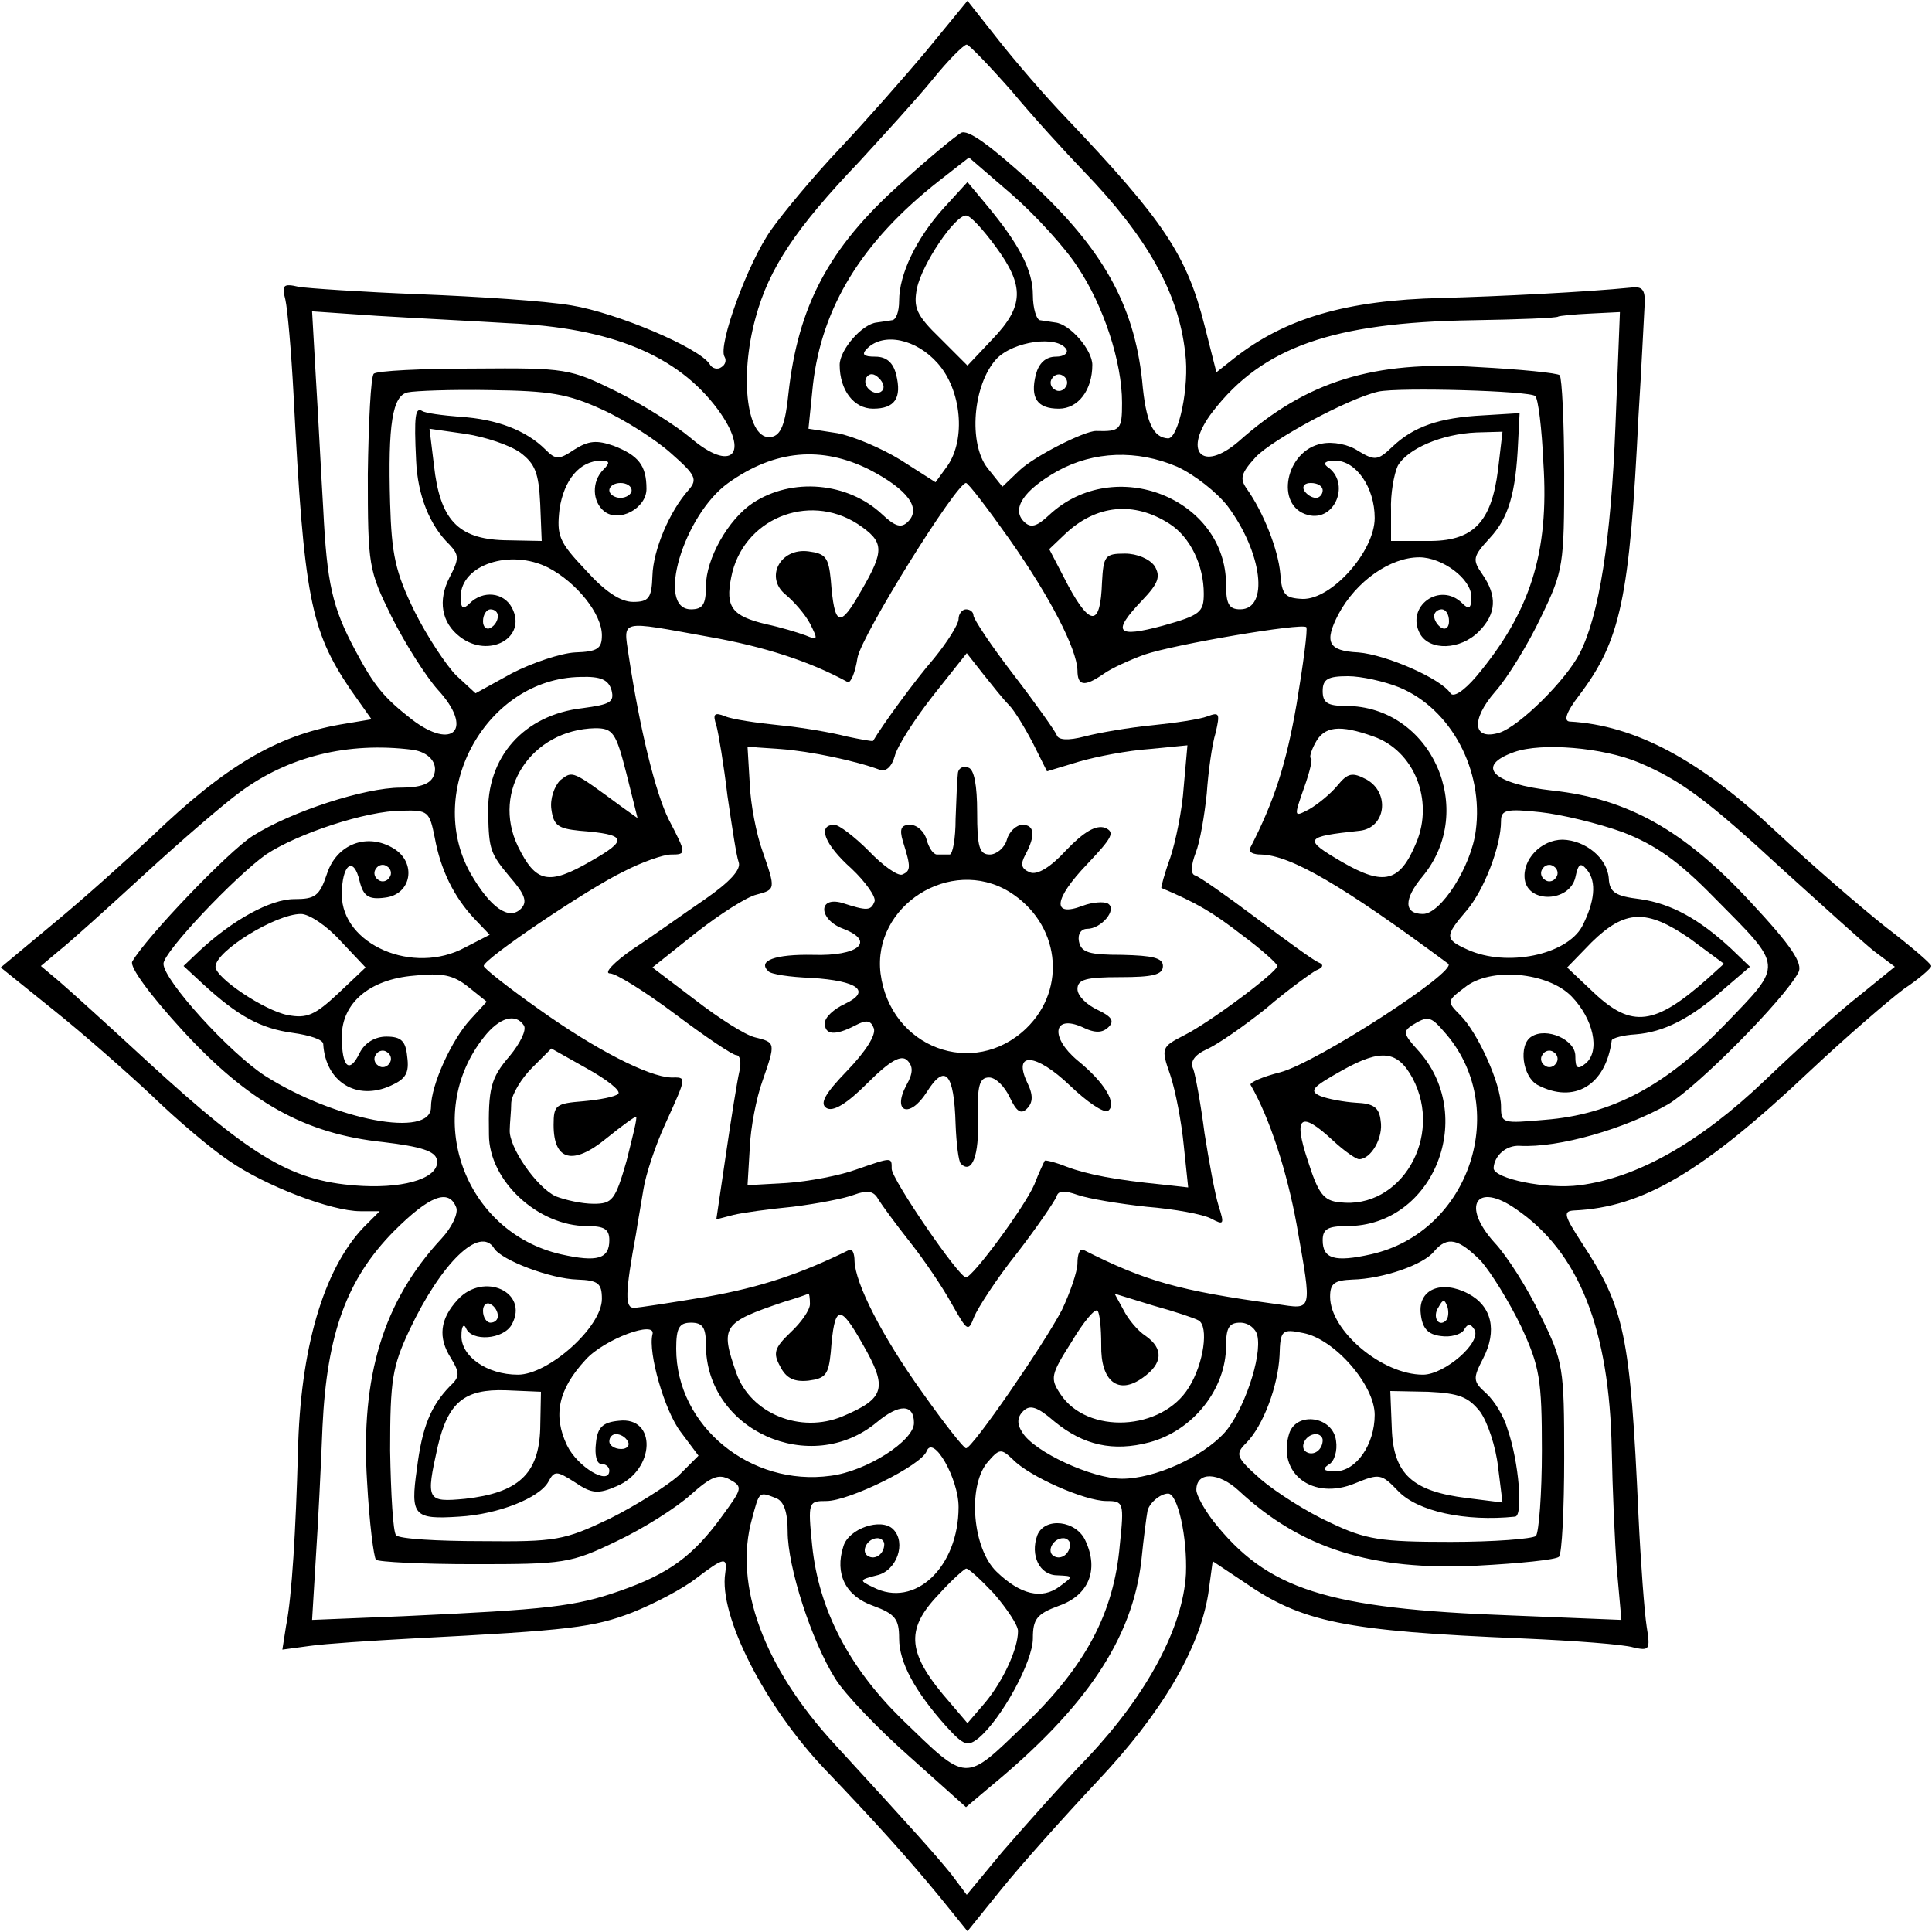 <?xml version="1.0" standalone="no"?>
<!DOCTYPE svg PUBLIC "-//W3C//DTD SVG 20010904//EN"
 "http://www.w3.org/TR/2001/REC-SVG-20010904/DTD/svg10.dtd">
<svg version="1.0" xmlns="http://www.w3.org/2000/svg"
 width="260pt" height="260pt" viewBox="0 0 260 260"
 preserveAspectRatio="xMidYMid meet">
<g transform="translate(0,260) scale(0.1,-0.1)"
fill="#000000" stroke="none">
<path d="M1247 2532 c-31 -37 -83 -96 -117 -132 -34 -36 -75 -85 -92 -109 -32
-45 -72 -156 -63 -171 3 -5 1 -11 -4 -14 -5 -4 -13 -2 -16 4 -14 22 -125 69
-186 79 -35 6 -127 12 -204 15 -77 3 -151 8 -163 10 -21 5 -23 2 -18 -17 3
-13 8 -70 11 -127 14 -274 23 -318 76 -397 l29 -41 -42 -7 c-85 -15 -154 -55
-253 -150 -33 -31 -92 -84 -132 -117 l-72 -60 72 -58 c40 -32 99 -84 132 -115
33 -32 79 -71 103 -87 49 -34 138 -68 177 -68 l26 0 -22 -22 c-54 -57 -85
-164 -88 -302 -3 -105 -8 -194 -16 -234 l-5 -32 37 5 c21 3 83 7 138 10 214
11 244 15 296 35 30 12 68 32 86 46 38 29 42 29 39 7 -9 -57 53 -179 135 -265
68 -71 111 -119 153 -170 l38 -47 46 57 c25 31 83 96 128 144 88 93 138 179
150 253 l6 44 42 -28 c78 -54 134 -66 376 -76 69 -3 135 -8 148 -12 22 -5 23
-3 18 28 -3 19 -8 86 -11 149 -11 245 -19 280 -76 367 -24 37 -26 43 -11 44
93 4 174 52 318 188 49 46 106 95 126 110 21 14 37 28 37 31 0 3 -28 27 -62
53 -34 27 -100 84 -147 128 -102 96 -189 143 -278 148 -8 1 -4 13 13 35 56 74
68 130 80 376 4 63 7 129 8 145 2 25 -2 30 -18 28 -59 -6 -180 -12 -255 -14
-128 -3 -210 -27 -279 -81 l-24 -19 -16 63 c-24 95 -55 141 -185 278 -29 30
-71 79 -93 107 l-41 52 -55 -67z m114 -54 c29 -35 73 -83 97 -108 85 -88 128
-163 137 -245 6 -45 -9 -115 -23 -115 -20 1 -30 21 -35 78 -11 102 -53 177
-149 266 -55 50 -86 73 -95 67 -7 -4 -45 -35 -82 -69 -96 -86 -137 -164 -150
-282 -4 -40 -10 -56 -23 -58 -32 -6 -44 78 -21 161 18 66 54 120 139 209 32
35 77 84 99 111 21 26 42 47 46 47 3 0 30 -28 60 -62z m89 -237 c35 -52 60
-128 60 -183 0 -36 -2 -39 -35 -38 -16 0 -83 -34 -103 -53 l-23 -22 -20 25
c-26 33 -20 112 12 147 23 24 82 32 94 13 3 -5 -3 -10 -14 -10 -14 0 -23 -9
-27 -24 -8 -32 2 -46 31 -46 26 0 45 25 45 59 0 20 -30 55 -50 57 -6 1 -14 2
-20 3 -5 0 -10 16 -10 34 0 33 -18 68 -63 122 l-25 30 -32 -35 c-37 -41 -60
-89 -60 -125 0 -14 -4 -26 -10 -26 -5 -1 -14 -2 -20 -3 -20 -2 -50 -37 -50
-57 0 -34 19 -59 45 -59 29 0 39 14 31 46 -4 16 -13 24 -28 24 -16 0 -19 3
-11 11 22 22 66 13 95 -20 32 -36 38 -102 13 -138 l-16 -22 -47 30 c-26 16
-64 32 -85 36 l-39 6 6 59 c12 105 66 193 169 274 l41 32 58 -50 c32 -28 72
-72 88 -97z m-110 27 c39 -53 38 -80 -4 -124 l-34 -36 -37 37 c-32 31 -36 41
-31 67 7 33 51 98 66 98 6 0 23 -19 40 -42z m-655 -103 c137 -6 227 -43 281
-116 44 -60 19 -86 -37 -38 -19 16 -63 44 -99 62 -63 31 -68 32 -192 31 -70 0
-131 -3 -135 -7 -4 -4 -7 -65 -8 -135 0 -124 1 -129 32 -192 18 -36 46 -80 62
-98 49 -53 21 -83 -35 -40 -37 29 -50 44 -76 93 -31 58 -38 90 -43 190 -3 50
-7 130 -10 178 l-5 88 87 -6 c49 -3 129 -7 178 -10z m1489 -138 c-6 -154 -22
-255 -48 -306 -19 -37 -81 -98 -108 -107 -36 -11 -39 17 -6 55 17 19 45 65 62
101 30 62 31 70 31 192 0 70 -3 129 -6 133 -3 3 -53 8 -110 11 -141 9 -231
-19 -322 -100 -50 -43 -76 -13 -35 40 67 87 162 120 349 123 62 1 115 3 116 5
2 1 21 3 43 4 l40 2 -6 -153z m-987 47 c-9 -9 -28 6 -21 18 4 6 10 6 17 -1 6
-6 8 -13 4 -17z m247 5 c-3 -5 -10 -7 -15 -3 -5 3 -7 10 -3 15 3 5 10 7 15 3
5 -3 7 -10 3 -15z m-624 -30 c31 -14 73 -41 93 -59 33 -29 36 -35 24 -49 -26
-29 -48 -81 -49 -116 -1 -30 -5 -35 -26 -35 -17 0 -38 14 -64 43 -36 38 -39
46 -35 82 6 39 27 65 56 65 12 0 12 -3 3 -12 -16 -16 -15 -43 1 -56 20 -16 57
4 57 30 0 32 -11 45 -44 58 -23 8 -34 7 -53 -5 -21 -14 -25 -14 -39 0 -26 26
-66 41 -114 44 -25 2 -48 5 -52 8 -9 5 -11 -6 -8 -67 2 -46 18 -87 45 -113 13
-14 13 -19 0 -44 -16 -31 -11 -61 14 -80 39 -30 91 -1 70 39 -11 21 -39 24
-57 6 -9 -9 -12 -7 -12 9 0 43 67 65 118 39 38 -20 72 -62 72 -91 0 -18 -6
-22 -36 -23 -19 -1 -58 -14 -85 -28 l-49 -27 -26 24 c-13 13 -39 52 -56 86
-26 53 -31 77 -33 146 -3 106 3 145 24 149 9 2 59 4 111 3 80 -1 104 -5 150
-26z m1256 18 c4 -3 9 -44 11 -90 8 -121 -18 -201 -90 -287 -17 -20 -31 -29
-35 -23 -13 20 -87 52 -124 55 -41 2 -46 14 -27 51 24 45 70 77 109 77 31 0
70 -29 70 -53 0 -16 -3 -18 -12 -9 -30 30 -77 -4 -57 -41 13 -23 54 -22 79 3
24 24 25 48 5 77 -14 20 -13 24 10 49 25 27 35 60 38 129 l2 39 -49 -3 c-59
-3 -94 -15 -123 -43 -19 -18 -23 -18 -45 -5 -13 9 -34 13 -49 10 -49 -9 -64
-84 -19 -96 37 -10 58 44 26 65 -6 5 -2 8 11 8 28 0 53 -36 53 -77 0 -45 -58
-110 -97 -109 -24 1 -28 6 -30 34 -3 33 -23 83 -45 114 -10 14 -8 21 12 43 23
24 125 79 165 88 28 6 204 1 211 -6z m-1366 -76 c20 -15 25 -27 27 -69 l2 -50
-51 1 c-62 2 -86 28 -94 101 l-6 49 49 -7 c26 -4 59 -15 73 -25z m1316 -23
c-9 -72 -34 -97 -96 -96 l-48 0 0 41 c-1 22 4 49 9 60 13 23 59 43 106 45 l35
1 -6 -51z m-846 0 c52 -27 70 -52 52 -70 -9 -9 -17 -7 -35 10 -46 43 -121 50
-174 15 -33 -22 -63 -75 -63 -112 0 -24 -4 -31 -20 -31 -48 0 -10 127 50 170
63 45 126 50 190 18z m414 4 c24 -11 54 -35 68 -53 47 -63 56 -139 17 -139
-15 0 -19 7 -19 33 0 116 -150 176 -238 94 -17 -16 -25 -18 -34 -9 -17 17 -1
42 45 68 49 27 107 29 161 6z m-734 -32 c0 -5 -7 -10 -15 -10 -8 0 -15 5 -15
10 0 6 7 10 15 10 8 0 15 -4 15 -10z m508 -65 c55 -78 91 -148 92 -177 0 -21
9 -23 35 -5 11 8 36 19 55 26 41 14 212 43 218 37 2 -3 -4 -49 -13 -103 -14
-81 -30 -131 -63 -195 -2 -5 5 -8 15 -8 40 -1 109 -41 252 -147 13 -10 -177
-133 -226 -146 -24 -6 -42 -14 -40 -17 26 -45 49 -117 62 -188 21 -120 22
-114 -27 -107 -132 18 -177 31 -260 73 -5 2 -8 -6 -8 -18 0 -11 -10 -40 -21
-63 -24 -46 -121 -187 -129 -186 -3 0 -29 33 -58 74 -56 78 -91 148 -92 178 0
10 -3 17 -7 15 -65 -32 -118 -50 -191 -63 -48 -8 -93 -15 -99 -15 -12 0 -12
19 3 100 2 14 7 41 10 60 3 19 16 59 30 89 29 64 28 61 7 61 -30 1 -101 37
-178 92 -41 29 -74 55 -74 58 -1 9 140 104 188 127 25 13 54 23 64 23 21 0 21
1 -3 47 -18 36 -39 122 -54 221 -7 49 -14 47 108 25 74 -13 136 -33 187 -61 4
-1 10 13 13 33 6 31 133 235 146 235 3 0 29 -34 58 -75z m422 65 c0 -5 -4 -10
-9 -10 -6 0 -13 5 -16 10 -3 6 1 10 9 10 9 0 16 -4 16 -10z m-626 -45 c36 -24
37 -35 5 -90 -29 -51 -36 -49 -41 15 -3 30 -7 35 -30 38 -38 5 -59 -35 -31
-58 11 -9 26 -26 33 -39 11 -22 11 -23 -6 -16 -11 4 -34 11 -53 15 -46 11 -55
23 -47 63 15 78 103 115 170 72z m420 0 c28 -18 46 -56 46 -94 0 -25 -5 -29
-55 -43 -63 -17 -69 -9 -28 34 22 23 25 32 17 46 -7 10 -24 17 -40 17 -27 0
-29 -3 -31 -39 -2 -58 -15 -60 -45 -5 l-26 50 21 20 c42 40 93 45 141 14z
m-904 -124 c0 -6 -4 -13 -10 -16 -5 -3 -10 1 -10 9 0 9 5 16 10 16 6 0 10 -4
10 -9z m1280 -7 c0 -8 -4 -12 -10 -9 -5 3 -10 10 -10 16 0 5 5 9 10 9 6 0 10
-7 10 -16z m-1127 -93 c4 -16 -2 -19 -39 -24 -79 -9 -130 -66 -127 -144 1 -46
3 -52 29 -83 21 -24 24 -34 15 -43 -16 -16 -41 1 -68 48 -62 111 22 262 148
264 28 1 38 -4 42 -18z m1060 4 c70 -29 114 -112 103 -193 -6 -48 -47 -112
-71 -112 -26 0 -26 20 -1 50 75 90 12 230 -103 230 -24 0 -31 4 -31 20 0 16 7
20 34 20 18 0 49 -7 69 -15z m-1040 -116 l15 -60 -21 15 c-68 50 -66 49 -83
36 -8 -8 -14 -25 -12 -39 3 -22 9 -26 38 -29 64 -5 66 -12 15 -41 -57 -33 -74
-29 -98 20 -36 75 18 157 104 159 24 0 28 -6 42 -61z m1005 50 c55 -19 82 -86
58 -143 -22 -53 -43 -59 -100 -26 -53 31 -51 34 24 42 35 4 41 51 9 69 -19 10
-25 9 -39 -8 -9 -11 -26 -25 -38 -32 -21 -11 -21 -11 -7 29 8 22 12 40 9 40
-2 0 0 9 6 20 12 23 33 25 78 9z m-1293 -18 c22 -3 35 -18 29 -34 -4 -12 -18
-17 -45 -17 -48 0 -147 -32 -199 -65 -33 -21 -143 -136 -162 -169 -4 -7 24
-45 67 -92 89 -97 165 -140 271 -151 50 -6 70 -12 72 -24 4 -23 -39 -38 -100
-35 -93 5 -145 35 -289 167 -52 48 -105 96 -119 108 l-25 21 25 21 c14 11 65
57 114 102 49 45 107 95 129 111 65 48 145 68 232 57z m1650 -17 c57 -24 92
-50 196 -146 52 -47 106 -96 121 -108 l28 -21 -48 -39 c-26 -20 -83 -72 -127
-114 -88 -84 -172 -131 -249 -141 -45 -6 -116 9 -116 23 1 17 17 31 35 30 53
-3 142 23 200 56 40 24 156 141 175 177 7 12 -9 36 -65 96 -88 95 -164 138
-265 149 -81 9 -106 33 -52 52 37 13 119 6 167 -14z m-1620 -101 c8 -44 26
-80 53 -109 l21 -22 -33 -17 c-70 -38 -166 4 -166 71 0 41 16 53 24 18 5 -20
12 -25 34 -22 36 4 43 47 12 66 -36 22 -77 6 -90 -34 -10 -30 -16 -34 -44 -34
-32 0 -83 -28 -128 -70 l-21 -20 27 -25 c46 -42 76 -59 120 -65 22 -3 41 -9
41 -15 3 -51 45 -77 91 -56 20 9 25 17 22 39 -2 21 -8 27 -28 27 -15 0 -29 -8
-36 -22 -14 -29 -24 -19 -24 22 0 45 37 77 97 82 38 4 53 1 73 -15 l25 -20
-22 -24 c-25 -27 -53 -88 -53 -118 0 -42 -128 -18 -223 42 -48 31 -137 129
-137 151 0 16 97 118 138 147 42 28 135 59 183 59 35 1 37 -1 44 -36z m1599 7
c44 -17 75 -39 122 -87 95 -96 95 -89 15 -172 -79 -82 -152 -121 -242 -128
-57 -5 -59 -5 -59 18 0 30 -31 99 -55 123 -18 18 -18 19 6 37 34 28 112 21
144 -12 29 -30 39 -73 19 -90 -11 -9 -14 -7 -14 10 0 22 -39 39 -59 26 -18
-11 -12 -54 8 -65 49 -26 92 -1 100 60 1 3 15 7 32 8 38 3 74 21 119 61 l35
30 -25 24 c-43 40 -81 61 -123 67 -33 4 -41 9 -42 28 -2 27 -31 51 -62 52 -29
0 -55 -27 -51 -54 5 -32 60 -30 68 3 4 19 7 21 16 10 13 -16 10 -43 -7 -76
-21 -38 -101 -55 -154 -31 -31 14 -31 18 -1 53 23 27 46 86 46 120 0 15 7 17
53 12 28 -3 78 -15 111 -27z m-1660 -61 c-3 -5 -10 -7 -15 -3 -5 3 -7 10 -3
15 3 5 10 7 15 3 5 -3 7 -10 3 -15z m1570 0 c-3 -5 -10 -7 -15 -3 -5 3 -7 10
-3 15 3 5 10 7 15 3 5 -3 7 -10 3 -15z m-1636 -85 l34 -36 -37 -35 c-31 -29
-42 -34 -68 -29 -31 6 -97 50 -97 65 0 21 81 71 115 71 11 0 35 -16 53 -36z
m1816 3 l46 -34 -22 -20 c-71 -63 -102 -67 -153 -19 l-36 34 33 34 c45 44 74
45 132 5z m-1569 -117 c4 -6 -5 -24 -19 -41 -26 -30 -29 -44 -28 -106 0 -62
66 -123 132 -123 23 0 30 -4 30 -19 0 -25 -16 -30 -65 -19 -131 30 -187 187
-104 292 21 27 43 33 54 16z m1238 -8 c91 -101 36 -270 -98 -300 -49 -11 -65
-6 -65 19 0 15 7 19 33 19 117 0 176 150 94 238 -18 20 -19 24 -7 32 21 13 25
13 43 -8z m-1419 -43 c-3 -5 -10 -7 -15 -3 -5 3 -7 10 -3 15 3 5 10 7 15 3 5
-3 7 -10 3 -15z m308 -41 c-4 -4 -25 -8 -47 -10 -37 -3 -40 -5 -40 -32 0 -48
26 -55 71 -18 21 17 39 30 40 29 2 -1 -5 -28 -13 -60 -15 -52 -19 -57 -44 -57
-16 0 -38 5 -51 10 -26 12 -64 67 -62 90 0 8 2 25 2 36 1 12 14 33 28 47 l26
26 48 -27 c27 -15 46 -30 42 -34z m1069 21 c42 -79 -16 -177 -98 -167 -22 2
-29 12 -43 56 -20 60 -10 68 34 27 15 -14 31 -25 35 -25 16 0 33 29 29 52 -2
18 -10 23 -33 24 -16 1 -38 5 -48 9 -16 7 -11 12 30 35 52 29 74 26 94 -11z
m193 20 c-3 -5 -10 -7 -15 -3 -5 3 -7 10 -3 15 3 5 10 7 15 3 5 -3 7 -10 3
-15z m-1480 -194 c3 -8 -6 -27 -20 -42 -78 -84 -109 -185 -100 -327 3 -55 9
-102 12 -105 3 -3 62 -6 132 -6 121 0 130 1 192 31 36 17 80 45 99 62 28 25
38 29 53 21 18 -10 17 -12 -10 -49 -39 -54 -72 -78 -138 -101 -60 -21 -96 -25
-291 -34 l-123 -5 5 83 c3 45 7 125 9 177 6 126 33 199 96 263 48 48 74 58 84
32z m1426 -2 c85 -58 126 -162 129 -324 1 -52 4 -124 7 -162 l6 -67 -148 6
c-250 9 -329 35 -402 128 -12 16 -22 34 -22 41 0 25 30 24 57 -1 84 -78 179
-108 321 -101 57 3 106 8 110 12 4 4 7 64 7 133 0 122 -1 129 -32 192 -17 36
-45 80 -62 98 -45 50 -24 82 29 45z m-1375 -53 c10 -16 76 -41 112 -42 28 -1
33 -5 33 -26 0 -38 -72 -102 -113 -102 -42 0 -77 25 -76 53 0 12 3 16 6 10 7
-19 51 -16 62 5 23 43 -38 71 -73 33 -24 -26 -27 -51 -9 -79 12 -20 12 -25 -2
-38 -25 -26 -37 -54 -44 -111 -9 -63 -4 -68 57 -64 52 3 108 25 120 47 8 15
11 15 36 -1 22 -15 31 -16 56 -5 52 22 54 94 3 88 -22 -2 -29 -9 -31 -30 -2
-16 1 -28 7 -28 6 0 11 -4 11 -9 0 -21 -43 5 -57 34 -19 40 -12 75 25 115 25
28 96 54 90 34 -6 -24 16 -102 38 -131 l24 -32 -27 -27 c-16 -14 -57 -40 -93
-58 -61 -29 -72 -31 -172 -30 -59 0 -111 3 -115 8 -4 4 -7 55 -8 114 0 95 3
113 26 162 43 91 95 141 114 110z m1328 -17 c14 -16 38 -55 54 -88 25 -54 28
-71 28 -167 0 -58 -4 -110 -8 -115 -5 -4 -57 -8 -115 -8 -94 0 -114 3 -162 26
-31 14 -73 41 -93 58 -34 30 -35 34 -20 49 23 23 43 77 45 118 1 34 3 36 32
30 42 -8 96 -70 96 -110 0 -40 -25 -76 -53 -76 -16 0 -18 3 -9 9 8 4 12 19 10
32 -4 33 -53 40 -63 10 -17 -54 32 -91 89 -67 32 13 35 13 57 -10 26 -28 91
-42 158 -35 11 1 5 74 -10 117 -5 18 -18 39 -29 49 -18 16 -18 20 -4 47 19 37
12 70 -20 87 -36 19 -68 6 -64 -27 2 -20 10 -28 27 -30 13 -2 27 2 31 8 5 9 9
9 14 1 11 -17 -40 -61 -69 -61 -55 0 -125 59 -125 105 0 18 6 22 30 23 41 1
96 20 110 38 18 21 33 17 63 -13z m-903 -58 c0 -8 -12 -25 -26 -38 -22 -21
-24 -28 -14 -46 8 -16 19 -21 38 -19 23 3 27 8 30 38 5 65 12 66 43 11 34 -59
30 -73 -27 -97 -57 -24 -124 4 -143 58 -22 63 -19 68 64 96 17 5 31 10 33 11
1 1 2 -6 2 -14z m523 -22 c14 -8 7 -58 -13 -90 -36 -59 -137 -64 -173 -9 -14
21 -13 26 15 70 16 27 32 46 35 42 3 -3 5 -23 5 -46 -1 -49 23 -68 56 -44 27
19 28 39 4 56 -11 7 -24 23 -30 35 l-12 22 52 -16 c29 -8 56 -17 61 -20z
m-943 6 c0 -5 -4 -9 -10 -9 -5 0 -10 7 -10 16 0 8 5 12 10 9 6 -3 10 -10 10
-16z m1276 -6 c-10 -10 -19 5 -10 18 6 11 8 11 12 0 2 -7 1 -15 -2 -18z m-996
-33 c0 -115 141 -178 230 -104 30 25 50 25 50 -1 0 -24 -64 -65 -112 -71 -108
-15 -208 67 -208 171 0 28 4 35 20 35 16 0 20 -7 20 -30z m742 13 c7 -29 -19
-103 -44 -131 -30 -33 -94 -62 -138 -62 -40 0 -118 36 -134 62 -8 12 -7 21 1
29 9 9 19 6 42 -14 39 -32 79 -41 128 -28 59 16 103 72 103 130 0 24 4 31 19
31 11 0 21 -8 23 -17z m-965 -126 c-2 -61 -30 -86 -101 -94 -52 -5 -53 -2 -37
70 14 60 36 78 92 76 l47 -2 -1 -50z m1265 23 c10 -14 21 -47 24 -74 l6 -48
-48 6 c-73 9 -99 32 -101 94 l-2 50 51 -1 c42 -2 54 -7 70 -27z m-1147 -40 c3
-5 -1 -10 -9 -10 -9 0 -16 5 -16 10 0 6 4 10 9 10 6 0 13 -4 16 -10z m935 2
c0 -13 -12 -22 -22 -16 -10 6 -1 24 13 24 5 0 9 -4 9 -8z m-490 -90 c0 -81
-59 -137 -115 -108 -19 9 -19 10 5 16 27 6 40 44 22 62 -16 16 -60 1 -67 -23
-12 -37 3 -67 40 -80 30 -11 35 -18 35 -44 0 -32 21 -71 64 -119 23 -25 28
-27 43 -15 31 26 73 103 73 134 0 26 5 33 35 44 40 14 54 48 36 87 -12 28 -55
33 -65 8 -10 -27 3 -54 27 -54 22 -1 22 -1 3 -15 -24 -18 -53 -11 -85 20 -32
31 -39 113 -13 146 17 20 19 20 35 5 22 -23 97 -56 126 -56 23 0 24 -2 18 -59
-8 -92 -46 -163 -128 -242 -82 -79 -76 -79 -166 8 -70 69 -111 146 -120 233
-6 59 -5 60 19 60 31 0 128 48 135 67 9 23 43 -37 43 -75z m-246 12 c11 -4 16
-19 16 -45 0 -48 32 -147 64 -198 13 -21 58 -68 100 -105 l76 -68 32 27 c130
107 192 200 204 305 3 30 7 60 8 65 1 11 17 25 28 25 13 0 26 -59 24 -108 -4
-72 -52 -162 -132 -247 -37 -38 -88 -96 -115 -127 l-48 -58 -21 28 c-22 27
-46 54 -157 175 -95 103 -136 214 -111 303 10 37 9 37 32 28z m146 -62 c0 -13
-12 -22 -22 -16 -10 6 -1 24 13 24 5 0 9 -4 9 -8z m250 0 c0 -13 -12 -22 -22
-16 -10 6 -1 24 13 24 5 0 9 -4 9 -8z m-102 -67 c17 -20 32 -42 32 -50 0 -24
-20 -67 -44 -96 l-24 -28 -23 27 c-58 66 -62 98 -16 146 17 19 34 34 37 35 3
1 20 -15 38 -34z"/>
<path d="M1290 1767 c0 -7 -15 -31 -33 -53 -26 -30 -69 -89 -82 -111 -1 -1
-17 2 -36 6 -19 5 -59 12 -90 15 -30 3 -64 8 -73 12 -15 6 -17 3 -12 -12 3
-11 10 -53 15 -95 6 -41 12 -81 15 -89 4 -10 -12 -27 -45 -50 -28 -19 -71 -50
-97 -67 -26 -18 -40 -33 -31 -33 8 0 48 -25 88 -55 40 -30 77 -55 82 -55 5 0
7 -10 4 -22 -3 -13 -11 -63 -18 -111 l-13 -88 23 6 c12 3 49 8 80 11 32 4 69
11 82 16 19 7 27 5 33 -6 5 -8 24 -34 43 -58 19 -24 44 -61 56 -83 21 -37 22
-38 30 -17 5 12 30 51 58 86 27 35 50 69 53 76 2 8 11 8 28 2 14 -5 56 -12 93
-16 37 -3 76 -10 87 -16 17 -9 18 -8 10 17 -5 16 -13 60 -19 98 -5 39 -12 77
-15 86 -5 10 1 19 18 27 14 6 50 31 80 55 29 25 60 47 67 51 10 4 11 8 3 11
-7 3 -44 30 -84 60 -40 30 -77 56 -82 57 -6 2 -5 14 1 30 6 15 12 51 15 80 2
29 7 66 12 82 6 26 5 28 -11 22 -10 -4 -44 -9 -74 -12 -31 -3 -72 -10 -91 -15
-23 -6 -36 -5 -38 2 -2 5 -28 42 -58 81 -30 39 -54 75 -54 80 0 4 -4 8 -10 8
-5 0 -10 -6 -10 -13z m68 -116 c7 -7 21 -30 32 -51 l19 -38 43 13 c24 7 66 15
95 17 l51 5 -5 -56 c-2 -31 -11 -74 -18 -95 -8 -22 -13 -41 -12 -41 47 -20 68
-32 108 -63 27 -20 48 -39 48 -42 0 -8 -91 -76 -125 -93 -31 -16 -32 -17 -19
-54 7 -21 15 -63 18 -94 l6 -57 -36 4 c-60 6 -99 13 -128 24 -15 6 -28 9 -29
8 -1 -2 -8 -16 -14 -32 -13 -30 -83 -125 -92 -125 -9 -1 -100 132 -100 146 0
16 1 16 -48 -1 -22 -8 -64 -16 -93 -18 l-53 -3 3 50 c1 27 9 68 17 90 18 52
18 52 -10 59 -13 3 -49 26 -80 50 l-58 44 59 47 c32 25 68 48 81 51 26 7 26 7
8 59 -8 22 -16 63 -17 90 l-3 50 44 -3 c41 -3 102 -16 134 -28 8 -3 16 4 20
18 3 13 26 49 51 81 l46 58 22 -28 c12 -15 27 -34 35 -42z"/>
<path d="M1289 1558 c-1 -7 -2 -34 -3 -60 0 -27 -4 -48 -8 -48 -5 0 -12 0 -17
0 -5 0 -11 9 -14 20 -3 11 -13 20 -22 20 -12 0 -15 -5 -10 -22 11 -35 11 -40
-1 -45 -6 -2 -26 12 -45 32 -19 19 -40 35 -46 35 -24 0 -13 -27 23 -59 19 -18
33 -38 31 -44 -5 -13 -10 -13 -44 -2 -33 9 -31 -23 2 -35 44 -17 20 -37 -41
-35 -51 1 -75 -8 -60 -22 3 -4 29 -8 58 -9 63 -4 81 -18 45 -35 -15 -7 -27
-18 -27 -26 0 -16 14 -17 41 -3 15 8 21 7 25 -4 3 -9 -11 -31 -36 -57 -30 -31
-37 -44 -28 -50 9 -6 28 6 55 33 31 31 46 39 54 31 8 -8 8 -17 -1 -33 -20 -37
4 -46 27 -10 25 40 37 26 39 -43 1 -26 4 -50 7 -53 15 -15 25 11 23 61 -1 44
2 55 15 55 9 0 21 -12 28 -27 9 -19 15 -23 23 -15 8 8 9 18 0 36 -19 41 12 39
58 -5 23 -22 45 -37 51 -34 13 9 -4 38 -41 68 -37 31 -33 62 6 45 18 -9 28 -8
36 0 8 8 4 14 -15 23 -15 7 -27 19 -27 28 0 13 12 16 57 16 44 0 58 3 58 15 0
11 -14 14 -55 15 -44 0 -55 3 -58 18 -2 10 3 17 11 17 19 0 41 26 28 34 -5 3
-21 2 -34 -3 -42 -16 -39 9 6 56 34 36 38 43 24 49 -12 4 -28 -5 -52 -30 -21
-23 -39 -34 -49 -30 -12 5 -13 11 -6 24 14 26 12 40 -4 40 -8 0 -18 -9 -21
-20 -3 -11 -14 -20 -23 -20 -14 0 -17 10 -17 57 0 36 -4 58 -12 60 -7 3 -14
-1 -14 -9z m69 -158 c68 -42 79 -130 23 -184 -71 -68 -183 -26 -196 74 -11 91
94 158 173 110z"/>
</g>
</svg>
